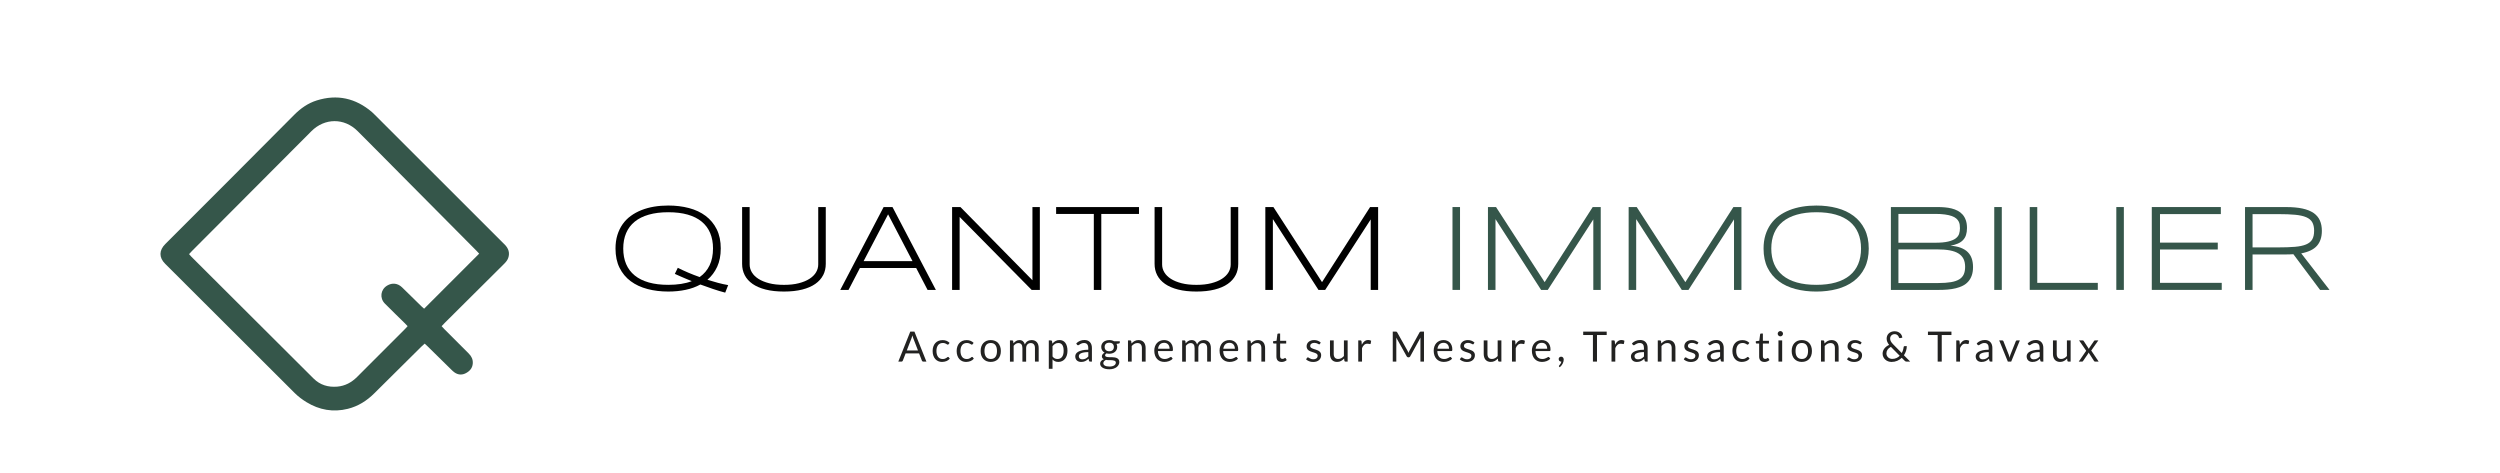 <?xml version="1.0" encoding="UTF-8"?>
<svg id="Calque_2" data-name="Calque 2" xmlns="http://www.w3.org/2000/svg" version="1.1" viewBox="0 0 1167.24 221">
  <defs>
    <style>
      .cls-1 {
        fill: #222221;
      }

      .cls-1, .cls-2, .cls-3 {
        stroke-width: 0px;
      }

      .cls-2 {
        fill: #000;
      }

      .cls-3 {
        fill: #35564a;
      }
    </style>
  </defs>
  <path class="cls-3" d="M235.53,114.08c-20.16-20.11-40.29-40.26-60.44-60.39-.48-.48-.96-.97-1.47-1.41-7.6-6.44-16.17-8.39-25.73-5.39-4.12,1.29-7.54,3.72-10.58,6.78-20.02,20.11-40.03,40.23-60.13,60.26-2.96,2.94-3.03,6.28-.08,9.22,20.19,20.08,40.29,40.26,60.48,60.35,1.65,1.64,3.57,3.08,5.56,4.29,5.97,3.64,12.41,4.79,19.26,3.09,4.85-1.21,8.89-3.78,12.41-7.29,7.29-7.27,14.61-14.51,21.93-21.75.47-.47.98-.89,1.54-1.4.52.48.95.86,1.36,1.26,3.69,3.63,7.37,7.26,11.07,10.88.48.47.98.95,1.53,1.33,1.7,1.18,3.53,1.26,5.33.29,1.79-.96,3.03-2.37,3.17-4.53.12-1.86-.61-3.34-1.9-4.62-3.78-3.76-7.54-7.53-11.31-11.31-.44-.44-.84-.9-1.34-1.44.54-.57.99-1.07,1.46-1.54,9.27-9.21,18.54-18.41,27.79-27.64.76-.75,1.5-1.67,1.84-2.66.86-2.45.12-4.53-1.73-6.38ZM198.02,144.13c-.19-.17-.63-.5-1.02-.89-3.1-3.03-6.18-6.09-9.3-9.1-2.02-1.94-4.58-2.21-6.91-.82-3.11,1.85-3.66,5.83-1.08,8.44,3.09,3.12,6.25,6.16,9.38,9.24.4.39.77.81,1.22,1.29-.44.49-.77.88-1.13,1.24-7.46,7.46-14.93,14.92-22.38,22.39-2.6,2.61-5.65,4.29-9.35,4.6-4.22.35-7.99-.75-11.04-3.78-17.88-17.8-35.74-35.63-53.61-53.44-1.15-1.14-2.3-2.28-3.44-3.43-.36-.36-.68-.75-1.09-1.22.5-.54.9-1.01,1.34-1.44,18.59-18.65,37.18-37.3,55.77-55.94,6.22-6.23,15.33-6.29,21.56-.08,6.7,6.67,13.34,13.41,20,20.12,11.85,11.94,23.71,23.87,35.56,35.81.47.47.91.98,1.22,1.31-8.59,8.59-17.07,17.07-25.7,25.7Z"/>
  <g>
    <path class="cls-2" d="M336.51,116.05c0,3.27-.55,6.1-1.66,8.5-1.11,2.4-2.63,4.43-4.56,6.08,1.69.53,3.35,1,4.97,1.44,1.62.43,3.2.78,4.72,1.04l-1.38,3.52c-1.82-.47-3.73-1.04-5.73-1.72-2-.68-3.96-1.37-5.87-2.08-2.05,1.13-4.34,1.96-6.88,2.49s-5.24.8-8.1.8c-3.47,0-6.71-.39-9.71-1.18-3-.79-5.61-2-7.83-3.65-2.22-1.64-3.95-3.73-5.21-6.25-1.26-2.52-1.89-5.52-1.89-9,0-2.31.29-4.41.87-6.29s1.4-3.58,2.45-5.07c1.05-1.49,2.32-2.78,3.82-3.87,1.49-1.09,3.15-1.99,4.98-2.72,1.83-.72,3.8-1.26,5.9-1.61,2.1-.35,4.31-.52,6.62-.52,3.45,0,6.67.39,9.66,1.18,2.98.79,5.58,2,7.77,3.65s3.92,3.73,5.18,6.25c1.26,2.53,1.89,5.52,1.89,9ZM332.91,116.05c0-2.74-.45-5.16-1.34-7.27-.89-2.1-2.21-3.87-3.96-5.31-1.75-1.44-3.92-2.52-6.53-3.27-2.6-.74-5.62-1.11-9.07-1.11s-6.47.38-9.09,1.13-4.82,1.84-6.58,3.28c-1.77,1.44-3.1,3.21-4,5.32-.9,2.11-1.35,4.52-1.35,7.22s.45,5.16,1.35,7.26,2.24,3.87,4,5.31c1.77,1.44,3.96,2.53,6.58,3.27,2.62.74,5.65,1.11,9.09,1.11,4.32,0,7.98-.57,10.97-1.72-1.14-.47-2.19-.91-3.15-1.31-.96-.4-1.79-.76-2.5-1.08-.82-.36-1.57-.69-2.25-1.01l1.38-2.84c1.52.77,3.14,1.52,4.85,2.25,1.72.73,3.5,1.43,5.36,2.08,2.05-1.45,3.6-3.28,4.65-5.5,1.05-2.22,1.58-4.83,1.58-7.81Z"/>
    <path class="cls-2" d="M384.31,128.48c-.82,1.59-2.04,2.95-3.66,4.08-1.62,1.14-3.66,2.01-6.1,2.63s-5.29.93-8.53.93-6.09-.31-8.53-.93-4.48-1.5-6.11-2.63c-1.63-1.14-2.86-2.5-3.67-4.08-.82-1.59-1.22-3.35-1.22-5.28v-26.53h3.52v26.81c0,1.29.34,2.52,1.03,3.67.68,1.15,1.7,2.16,3.05,3.03,1.35.86,3.02,1.55,5.01,2.06,1.99.51,4.3.76,6.93.76s4.91-.25,6.9-.76c1.99-.51,3.66-1.19,5.01-2.06,1.35-.86,2.37-1.87,3.06-3.03.68-1.15,1.03-2.38,1.03-3.67v-26.81h3.52v26.53c0,1.93-.41,3.69-1.22,5.28Z"/>
    <path class="cls-2" d="M433.08,135.36l-5.32-10.22h-26.27l-5.32,10.22h-3.86l20.25-38.69h4.14l20.25,38.69h-3.86ZM414.64,100.08l-11.43,21.85h22.84l-11.4-21.85Z"/>
    <path class="cls-2" d="M481.67,135.36l-33.62-34.07v34.07h-3.52v-38.69h3.89l33.62,34.18v-34.18h3.46v38.69h-3.83Z"/>
    <path class="cls-2" d="M514.19,99.89v35.48h-3.49v-35.48h-17.6v-3.21h38.69v3.21h-17.6Z"/>
    <path class="cls-2" d="M576.89,128.48c-.82,1.59-2.04,2.95-3.66,4.08-1.62,1.14-3.66,2.01-6.1,2.63s-5.29.93-8.53.93-6.09-.31-8.53-.93-4.48-1.5-6.11-2.63c-1.63-1.14-2.86-2.5-3.67-4.08-.82-1.59-1.22-3.35-1.22-5.28v-26.53h3.52v26.81c0,1.29.34,2.52,1.03,3.67.68,1.15,1.7,2.16,3.05,3.03,1.35.86,3.02,1.55,5.01,2.06,1.99.51,4.3.76,6.93.76s4.91-.25,6.9-.76c1.99-.51,3.66-1.19,5.01-2.06,1.35-.86,2.37-1.87,3.06-3.03.68-1.15,1.03-2.38,1.03-3.67v-26.81h3.52v26.53c0,1.93-.41,3.69-1.22,5.28Z"/>
    <path class="cls-2" d="M639.98,135.36v-32.92l-21.26,32.92h-3.13l-21.29-33.06v33.06h-3.52v-38.69h3.77l22.7,35.06,22.44-35.06h3.75v38.69h-3.46Z"/>
    <path class="cls-3" d="M678.16,135.36v-38.69h3.52v38.69h-3.52Z"/>
    <path class="cls-3" d="M743.91,135.36v-32.92l-21.26,32.92h-3.12l-21.29-33.06v33.06h-3.52v-38.69h3.77l22.7,35.06,22.44-35.06h3.75v38.69h-3.46Z"/>
    <path class="cls-3" d="M809.6,135.36v-32.92l-21.26,32.92h-3.12l-21.29-33.06v33.06h-3.52v-38.69h3.77l22.7,35.06,22.44-35.06h3.75v38.69h-3.46Z"/>
    <path class="cls-3" d="M872.51,116.05c0,3.47-.63,6.47-1.89,9-1.26,2.53-2.98,4.61-5.18,6.25-2.2,1.64-4.78,2.86-7.77,3.65-2.98.79-6.2,1.18-9.65,1.18s-6.71-.39-9.71-1.18c-3-.79-5.61-2-7.82-3.65-2.21-1.64-3.95-3.73-5.21-6.25-1.26-2.52-1.88-5.52-1.88-9,0-2.31.29-4.41.87-6.29s1.4-3.58,2.45-5.07,2.32-2.78,3.81-3.87c1.49-1.09,3.15-1.99,4.98-2.72,1.83-.72,3.79-1.26,5.9-1.61,2.1-.35,4.31-.52,6.61-.52,3.45,0,6.67.39,9.65,1.18,2.98.79,5.57,2,7.77,3.65s3.92,3.73,5.18,6.25c1.26,2.53,1.89,5.52,1.89,9ZM868.91,116.05c0-2.74-.45-5.16-1.34-7.27-.89-2.1-2.21-3.87-3.96-5.31-1.75-1.44-3.92-2.52-6.52-3.27-2.6-.74-5.62-1.11-9.06-1.11s-6.47.38-9.09,1.13-4.81,1.84-6.58,3.28c-1.77,1.44-3.1,3.21-4,5.32-.9,2.11-1.35,4.52-1.35,7.22s.45,5.16,1.35,7.26c.9,2.1,2.24,3.87,4,5.31,1.77,1.44,3.96,2.53,6.58,3.27,2.62.74,5.65,1.11,9.09,1.11s6.46-.37,9.06-1.11c2.6-.74,4.78-1.83,6.52-3.27,1.75-1.44,3.07-3.21,3.96-5.31.89-2.1,1.34-4.52,1.34-7.26Z"/>
    <path class="cls-3" d="M921.2,124.69c0,1.5-.2,2.81-.59,3.91-.39,1.11-.94,2.06-1.65,2.86-.7.8-1.55,1.45-2.53,1.94-.99.5-2.07.89-3.25,1.18s-2.45.49-3.8.61-2.75.17-4.2.17h-22.33v-38.69h21.82c1.11,0,2.21.05,3.32.14,1.11.09,2.17.27,3.2.52,1.02.25,1.97.61,2.84,1.06.87.45,1.63,1.04,2.28,1.77.65.73,1.16,1.61,1.52,2.65.37,1.03.55,2.25.55,3.66,0,1.26-.16,2.35-.46,3.27s-.78,1.71-1.41,2.37-1.43,1.2-2.41,1.62c-.98.42-2.12.76-3.44,1,1.88.13,3.48.45,4.82.96,1.33.51,2.42,1.18,3.27,2.03s1.46,1.85,1.86,3.03c.39,1.17.59,2.49.59,3.96ZM915.09,106.56c0-.54-.04-1.08-.11-1.63-.08-.54-.24-1.06-.51-1.56-.26-.5-.64-.96-1.14-1.39-.5-.43-1.18-.8-2.04-1.11s-1.93-.55-3.2-.73c-1.27-.18-2.79-.27-4.58-.27h-17.15v13.46h17.15c2.53,0,4.56-.18,6.08-.55,1.52-.36,2.69-.85,3.51-1.47s1.35-1.34,1.61-2.16c.25-.82.38-1.69.38-2.61ZM917.51,124.62c0-1.46-.25-2.71-.76-3.74-.51-1.03-1.29-1.87-2.34-2.53-1.05-.66-2.4-1.14-4.05-1.45-1.65-.31-3.61-.46-5.88-.46h-18.11v15.71h18.58c2.35,0,4.32-.14,5.93-.41,1.61-.27,2.9-.71,3.89-1.32.99-.61,1.69-1.39,2.11-2.35.42-.96.63-2.11.63-3.46Z"/>
    <path class="cls-3" d="M931.11,135.36v-38.69h3.52v38.69h-3.52Z"/>
    <path class="cls-3" d="M947.67,135.36v-38.69h3.52v35.39h28.27v3.29h-31.79Z"/>
    <path class="cls-3" d="M988.1,135.36v-38.69h3.52v38.69h-3.52Z"/>
    <path class="cls-3" d="M1004.66,135.36v-38.69h32.24v3.29h-28.41v13.32h26.98v3.21h-26.98v15.57h28.83v3.29h-32.66Z"/>
    <path class="cls-3" d="M1051.71,118.81v16.56h-3.52v-38.69h19.26c2.95,0,5.47.23,7.58.69s3.82,1.15,5.17,2.08c1.34.93,2.32,2.09,2.94,3.48.62,1.39.93,3.01.93,4.87,0,2.89-.76,5.21-2.28,6.94s-3.97,2.92-7.35,3.56l13.21,17.06h-4.42l-12.47-16.67c-.53.04-1.06.07-1.6.08-.54.02-1.11.03-1.69.03h-15.74ZM1080.46,107.8c0-1.65-.29-2.99-.87-4.01-.58-1.02-1.53-1.82-2.85-2.38-1.32-.56-3.04-.94-5.17-1.14-2.13-.2-4.75-.3-7.85-.3h-12.01v15.54h11.89c3.1,0,5.72-.09,7.86-.27,2.14-.18,3.88-.54,5.21-1.1,1.33-.55,2.3-1.33,2.89-2.34.59-1,.89-2.34.89-4.01Z"/>
  </g>
  <g>
    <path class="cls-1" d="M432.55,168.83h-1.47c-.17,0-.31-.04-.41-.13-.1-.08-.18-.19-.24-.32l-1.31-3.38h-6.29l-1.31,3.38c-.05.12-.12.22-.23.31s-.25.14-.41.14h-1.47l5.6-14.01h1.93l5.6,14.01ZM423.37,163.63h5.23l-2.2-5.7c-.14-.35-.28-.79-.42-1.32-.07.27-.14.51-.21.74-.07.22-.13.42-.2.59l-2.2,5.69Z"/>
    <path class="cls-1" d="M442.89,160.69c-.05.07-.1.13-.16.17-.05.04-.13.06-.23.06s-.2-.04-.32-.12c-.11-.08-.26-.17-.43-.27-.18-.1-.39-.19-.64-.27-.25-.08-.56-.12-.92-.12-.48,0-.91.09-1.28.26-.37.17-.68.42-.93.75s-.44.72-.57,1.18-.19.98-.19,1.55.07,1.13.21,1.6.33.86.58,1.17c.25.32.55.56.9.72s.75.25,1.2.25.77-.05,1.05-.15c.27-.1.5-.21.68-.34.18-.12.33-.24.45-.34.12-.1.23-.15.35-.15.15,0,.26.06.33.17l.49.64c-.43.53-.97.91-1.61,1.16-.65.24-1.33.37-2.04.37-.62,0-1.19-.11-1.73-.34-.53-.23-.99-.56-1.38-.99s-.7-.97-.92-1.6c-.22-.63-.34-1.35-.34-2.16,0-.74.1-1.42.31-2.04.21-.63.5-1.17.9-1.62s.88-.81,1.46-1.06,1.25-.38,1.99-.38c.69,0,1.3.11,1.84.34s1.01.54,1.42.95l-.46.63Z"/>
    <path class="cls-1" d="M454.11,160.69c-.05.07-.1.13-.16.17-.05.04-.13.06-.23.06s-.2-.04-.32-.12c-.11-.08-.26-.17-.43-.27-.18-.1-.39-.19-.64-.27-.25-.08-.56-.12-.92-.12-.48,0-.91.09-1.28.26-.37.17-.68.42-.93.75s-.44.72-.57,1.18-.19.98-.19,1.55.07,1.13.21,1.6.33.86.58,1.17c.25.32.55.56.9.72s.75.25,1.2.25.77-.05,1.05-.15c.27-.1.5-.21.68-.34.18-.12.33-.24.45-.34.12-.1.23-.15.35-.15.15,0,.26.06.33.17l.49.64c-.43.53-.97.91-1.61,1.16-.65.24-1.33.37-2.04.37-.62,0-1.19-.11-1.73-.34-.53-.23-.99-.56-1.38-.99s-.7-.97-.92-1.6c-.22-.63-.34-1.35-.34-2.16,0-.74.1-1.42.31-2.04.21-.63.5-1.17.9-1.62s.88-.81,1.46-1.06,1.25-.38,1.99-.38c.69,0,1.3.11,1.84.34s1.01.54,1.42.95l-.46.63Z"/>
    <path class="cls-1" d="M462.58,158.78c.72,0,1.38.12,1.96.36s1.08.58,1.49,1.03.72.98.94,1.61c.22.63.33,1.33.33,2.11s-.11,1.49-.33,2.11c-.22.63-.53,1.16-.94,1.6s-.9.78-1.49,1.02c-.58.24-1.24.36-1.96.36s-1.38-.12-1.96-.36c-.58-.24-1.08-.58-1.49-1.02s-.73-.98-.95-1.6c-.22-.62-.33-1.33-.33-2.11s.11-1.48.33-2.11.54-1.17.95-1.61.91-.79,1.49-1.03c.58-.24,1.24-.36,1.96-.36ZM462.58,167.61c.98,0,1.71-.33,2.19-.98s.72-1.57.72-2.74-.24-2.1-.72-2.76-1.21-.99-2.19-.99c-.5,0-.92.08-1.29.25-.37.17-.67.41-.91.73s-.43.71-.55,1.18c-.12.47-.18.99-.18,1.58s.06,1.11.18,1.57c.12.46.3.85.55,1.17s.55.56.91.73c.37.17.79.25,1.29.25Z"/>
    <path class="cls-1" d="M471.54,168.83v-9.9h1.04c.25,0,.4.12.47.36l.13,1.02c.37-.45.77-.82,1.23-1.1.45-.29.98-.43,1.58-.43.67,0,1.21.19,1.63.56.41.37.71.87.89,1.51.14-.36.32-.67.54-.93.23-.26.48-.48.76-.65.28-.17.58-.29.89-.37.32-.08.64-.12.96-.12.52,0,.99.08,1.39.25s.75.41,1.04.73.5.71.65,1.18c.15.47.22,1,.22,1.6v6.3h-1.74v-6.3c0-.78-.17-1.36-.51-1.76-.34-.4-.83-.6-1.48-.6-.29,0-.56.05-.82.15-.26.1-.48.25-.68.45-.2.2-.35.44-.46.74-.11.3-.17.64-.17,1.03v6.3h-1.74v-6.3c0-.79-.16-1.39-.48-1.78-.32-.39-.79-.59-1.4-.59-.43,0-.83.12-1.2.35-.37.23-.71.55-1.01.94v7.38h-1.74Z"/>
    <path class="cls-1" d="M489.68,172.19v-13.25h1.04c.25,0,.4.12.47.36l.15,1.17c.42-.51.91-.93,1.45-1.24.54-.31,1.17-.47,1.88-.47.57,0,1.08.11,1.54.33.46.22.86.54,1.18.97s.58.96.75,1.59c.18.63.26,1.36.26,2.18,0,.73-.1,1.41-.29,2.04s-.48,1.17-.84,1.63c-.37.46-.81.82-1.34,1.08s-1.13.4-1.79.4c-.61,0-1.14-.1-1.57-.3-.43-.2-.82-.49-1.15-.86v4.38h-1.74ZM494.09,160.16c-.57,0-1.06.13-1.49.39-.43.26-.82.63-1.18,1.1v4.79c.32.43.67.73,1.05.91.38.18.81.26,1.28.26.92,0,1.63-.33,2.12-.99s.74-1.6.74-2.82c0-.64-.06-1.2-.17-1.66s-.28-.84-.49-1.14-.48-.51-.79-.65-.67-.21-1.07-.21Z"/>
    <path class="cls-1" d="M509.83,168.83h-.77c-.17,0-.31-.03-.41-.08s-.17-.16-.21-.33l-.2-.92c-.26.23-.51.44-.76.63-.25.19-.51.34-.78.47-.27.13-.57.22-.87.29-.31.07-.65.1-1.03.1s-.75-.05-1.08-.16c-.34-.11-.63-.27-.88-.49-.25-.22-.45-.49-.59-.82s-.22-.72-.22-1.17c0-.39.11-.77.32-1.13.22-.36.56-.69,1.04-.97.48-.28,1.11-.51,1.88-.69s1.72-.27,2.84-.27v-.78c0-.77-.17-1.36-.49-1.75-.33-.4-.82-.6-1.46-.6-.42,0-.78.05-1.07.16s-.54.23-.75.36c-.21.13-.39.25-.55.36-.15.11-.3.16-.46.16-.12,0-.22-.03-.31-.09s-.16-.14-.21-.23l-.31-.56c.55-.53,1.14-.92,1.77-1.18s1.33-.39,2.1-.39c.55,0,1.05.09,1.48.27.43.18.79.44,1.08.76.29.33.51.72.67,1.18.15.46.22.97.22,1.52v6.33ZM505.32,167.77c.31,0,.59-.03.84-.09s.49-.15.72-.26c.23-.11.44-.25.65-.42.21-.16.41-.35.6-.56v-2.04c-.8,0-1.48.05-2.04.15s-1.02.23-1.37.4c-.35.16-.61.36-.77.58-.16.22-.24.47-.24.75s.04.49.13.68c.08.19.2.35.34.47s.31.21.51.26c.2.06.41.08.64.08Z"/>
    <path class="cls-1" d="M517.9,158.77c.43,0,.83.05,1.21.14s.71.23,1.02.42h2.69v.65c0,.21-.14.35-.41.41l-1.12.16c.22.42.33.9.33,1.42,0,.48-.09.92-.28,1.31s-.44.73-.77,1.01c-.33.28-.72.5-1.17.64-.45.15-.95.23-1.49.23-.46,0-.9-.06-1.31-.17-.21.13-.37.28-.47.43-.11.16-.16.31-.16.46,0,.24.09.43.28.55.19.12.44.21.75.27.31.05.67.08,1.07.08h1.22c.41,0,.82.04,1.22.11.4.07.75.19,1.07.36.31.17.56.39.75.68.19.29.28.67.28,1.13,0,.43-.11.84-.32,1.25s-.52.76-.91,1.07-.88.56-1.46.75c-.57.19-1.22.28-1.95.28s-1.36-.07-1.9-.21-1-.34-1.35-.58c-.36-.24-.63-.52-.81-.84-.18-.32-.27-.65-.27-.99,0-.49.16-.91.46-1.25.31-.34.73-.62,1.28-.82-.28-.13-.5-.3-.67-.52-.17-.22-.25-.51-.25-.87,0-.14.03-.29.08-.44.05-.15.13-.3.24-.45.11-.15.24-.29.4-.43.16-.14.34-.26.55-.36-.49-.27-.87-.64-1.15-1.09s-.42-.98-.42-1.59c0-.48.09-.92.28-1.31.19-.39.44-.73.78-1.01.33-.28.73-.49,1.19-.64.46-.15.96-.22,1.51-.22ZM520.99,169.34c0-.25-.07-.46-.21-.61-.14-.15-.32-.27-.56-.35-.23-.08-.5-.14-.81-.18-.31-.04-.63-.06-.97-.06h-1.04c-.35,0-.69-.04-1.01-.13-.37.18-.67.39-.9.65-.23.25-.35.56-.35.91,0,.22.06.43.17.62.11.19.29.36.52.5.23.14.53.25.88.33.36.08.77.12,1.26.12s.89-.04,1.26-.13c.37-.09.69-.21.94-.37.26-.16.46-.35.59-.57.14-.22.21-.46.21-.73ZM517.9,164c.35,0,.66-.05.93-.15.27-.1.5-.23.68-.41.18-.18.32-.39.41-.63.09-.25.14-.51.14-.81,0-.61-.18-1.09-.55-1.45-.37-.36-.9-.54-1.61-.54s-1.23.18-1.6.54c-.37.36-.55.84-.55,1.45,0,.29.05.56.14.81.09.24.23.45.42.63.18.18.41.31.67.41.27.1.57.15.92.15Z"/>
    <path class="cls-1" d="M526.65,168.83v-9.9h1.04c.25,0,.4.12.47.36l.14,1.08c.43-.48.91-.86,1.44-1.15.53-.29,1.15-.44,1.84-.44.54,0,1.02.09,1.43.27.41.18.76.43,1.04.76.28.33.49.72.63,1.19s.21.97.21,1.53v6.3h-1.74v-6.3c0-.75-.17-1.33-.51-1.74-.34-.41-.87-.62-1.57-.62-.52,0-1,.12-1.44.37-.45.25-.86.58-1.24,1.01v7.29h-1.74Z"/>
    <path class="cls-1" d="M543.53,158.78c.59,0,1.14.1,1.64.3.5.2.93.49,1.3.86.36.38.65.84.86,1.39.21.55.31,1.18.31,1.88,0,.27-.03.46-.09.55-.06.09-.17.14-.33.14h-6.59c.01.63.1,1.17.25,1.63s.37.85.64,1.16c.27.31.6.54.98.69s.8.23,1.27.23c.44,0,.81-.05,1.13-.15.32-.1.59-.21.82-.33.23-.12.42-.23.57-.33.15-.1.28-.15.4-.15.14,0,.25.06.33.17l.49.64c-.21.26-.47.49-.77.68-.3.19-.62.35-.96.47s-.7.22-1.06.28-.73.09-1.08.09c-.68,0-1.31-.12-1.89-.35-.58-.23-1.07-.57-1.5-1.02-.42-.45-.75-1-.98-1.66s-.35-1.41-.35-2.27c0-.69.11-1.33.32-1.93s.52-1.12.91-1.56c.4-.44.88-.79,1.46-1.04s1.22-.38,1.94-.38ZM543.56,160.06c-.84,0-1.5.24-1.98.73s-.78,1.16-.9,2.02h5.38c0-.4-.05-.77-.17-1.11-.11-.34-.27-.63-.49-.87-.21-.25-.48-.43-.79-.57-.31-.13-.66-.2-1.06-.2Z"/>
    <path class="cls-1" d="M551.94,168.83v-9.9h1.04c.25,0,.4.12.47.36l.13,1.02c.37-.45.77-.82,1.23-1.1.45-.29.98-.43,1.58-.43.67,0,1.21.19,1.63.56.41.37.71.87.89,1.51.14-.36.32-.67.54-.93.23-.26.48-.48.76-.65.28-.17.58-.29.89-.37.32-.08.64-.12.96-.12.52,0,.99.08,1.39.25s.75.41,1.04.73.5.71.65,1.18c.15.47.22,1,.22,1.6v6.3h-1.74v-6.3c0-.78-.17-1.36-.51-1.76-.34-.4-.83-.6-1.48-.6-.29,0-.56.05-.82.15-.26.1-.48.25-.68.45-.2.2-.35.44-.46.74-.11.3-.17.64-.17,1.03v6.3h-1.74v-6.3c0-.79-.16-1.39-.48-1.78-.32-.39-.79-.59-1.4-.59-.43,0-.83.12-1.2.35-.37.23-.71.55-1.01.94v7.38h-1.74Z"/>
    <path class="cls-1" d="M574,158.78c.59,0,1.14.1,1.64.3.5.2.94.49,1.3.86.37.38.65.84.86,1.39s.31,1.18.31,1.88c0,.27-.03.46-.09.55-.06.09-.17.14-.33.14h-6.59c.01.63.1,1.17.25,1.63s.37.85.65,1.16.6.54.98.69.8.23,1.27.23c.44,0,.81-.05,1.13-.15.32-.1.59-.21.82-.33.23-.12.42-.23.57-.33.15-.1.29-.15.4-.15.14,0,.25.06.33.17l.49.64c-.21.26-.47.49-.77.68-.3.19-.62.35-.96.47-.34.12-.7.22-1.06.28-.37.06-.73.09-1.08.09-.68,0-1.31-.12-1.89-.35s-1.08-.57-1.5-1.02c-.42-.45-.75-1-.98-1.66s-.35-1.41-.35-2.27c0-.69.11-1.33.32-1.93.21-.6.52-1.12.91-1.56.4-.44.88-.79,1.46-1.04s1.22-.38,1.94-.38ZM574.04,160.06c-.84,0-1.5.24-1.98.73s-.78,1.16-.9,2.02h5.39c0-.4-.06-.77-.17-1.11-.11-.34-.27-.63-.49-.87-.21-.25-.48-.43-.79-.57-.31-.13-.66-.2-1.06-.2Z"/>
    <path class="cls-1" d="M582.42,168.83v-9.9h1.04c.25,0,.4.12.47.36l.14,1.08c.43-.48.91-.86,1.44-1.15.53-.29,1.14-.44,1.84-.44.54,0,1.02.09,1.43.27.41.18.76.43,1.04.76.28.33.49.72.63,1.19.14.46.22.97.22,1.53v6.3h-1.74v-6.3c0-.75-.17-1.33-.51-1.74-.34-.41-.86-.62-1.57-.62-.51,0-1,.12-1.44.37-.45.25-.86.58-1.24,1.01v7.29h-1.74Z"/>
    <path class="cls-1" d="M598.38,168.99c-.78,0-1.38-.22-1.8-.65-.42-.44-.63-1.07-.63-1.89v-6.06h-1.19c-.1,0-.19-.03-.26-.09-.07-.06-.11-.16-.11-.29v-.69l1.62-.21.4-3.06c.01-.1.06-.18.13-.24.07-.06.16-.09.27-.09h.88v3.41h2.83v1.26h-2.83v5.94c0,.42.1.73.3.93.2.2.46.3.78.3.18,0,.34-.02.47-.07.13-.05.25-.1.35-.16s.18-.11.25-.16c.07-.05.13-.07.18-.07.09,0,.17.06.24.17l.51.83c-.3.28-.66.5-1.08.66-.42.16-.86.24-1.31.24Z"/>
    <path class="cls-1" d="M616.29,160.56c-.08.14-.2.22-.36.22-.1,0-.21-.04-.33-.11-.12-.07-.28-.15-.46-.24-.18-.09-.39-.17-.64-.24-.25-.07-.54-.11-.88-.11-.29,0-.56.04-.79.11-.23.08-.43.18-.6.31-.17.13-.29.28-.38.46s-.13.36-.13.56c0,.25.07.47.22.64.15.17.34.32.58.44.24.12.51.23.82.33.31.09.62.2.94.3.32.11.64.23.94.36.31.13.58.29.82.49.24.2.44.43.58.72.15.28.22.62.22,1.02,0,.46-.08.88-.24,1.27-.16.39-.4.72-.72,1.01-.32.28-.71.51-1.17.67s-1,.24-1.6.24c-.69,0-1.32-.11-1.88-.34s-1.04-.51-1.43-.87l.41-.67c.05-.08.11-.15.19-.2.07-.04.17-.07.28-.07s.24.05.37.14c.13.09.29.19.47.3.19.11.41.21.67.3.26.09.59.14.99.14.34,0,.63-.04.89-.13.25-.09.47-.21.64-.36.17-.15.29-.32.38-.52.08-.2.12-.4.12-.62,0-.27-.07-.5-.22-.68s-.34-.33-.58-.46c-.24-.13-.52-.24-.83-.33-.31-.09-.63-.19-.95-.3s-.64-.22-.95-.36c-.31-.13-.58-.3-.83-.5-.24-.2-.44-.45-.58-.75-.15-.3-.22-.66-.22-1.08,0-.38.08-.74.23-1.09.16-.35.38-.65.68-.92.3-.26.67-.47,1.1-.63s.93-.23,1.5-.23c.65,0,1.24.1,1.75.31.52.21.97.49,1.34.85l-.39.63Z"/>
    <path class="cls-1" d="M622.71,158.93v6.31c0,.75.17,1.33.52,1.74.35.41.87.62,1.56.62.51,0,.99-.12,1.44-.36.45-.24.86-.58,1.24-1.01v-7.3h1.74v9.9h-1.04c-.25,0-.4-.12-.47-.36l-.14-1.07c-.43.48-.91.86-1.45,1.15s-1.15.43-1.84.43c-.54,0-1.02-.09-1.43-.27-.41-.18-.76-.43-1.04-.76-.28-.33-.49-.72-.63-1.18-.14-.46-.21-.97-.21-1.53v-6.31h1.74Z"/>
    <path class="cls-1" d="M634.16,168.83v-9.9h1c.19,0,.32.04.39.11.07.07.12.2.15.37l.12,1.54c.34-.69.76-1.23,1.26-1.62.5-.39,1.08-.58,1.75-.58.27,0,.52.03.74.09s.43.15.62.26l-.22,1.3c-.05.16-.15.25-.3.25-.09,0-.23-.03-.42-.09-.19-.06-.45-.09-.79-.09-.61,0-1.11.18-1.52.53s-.75.86-1.02,1.53v6.3h-1.74Z"/>
    <path class="cls-1" d="M657.4,164.26c.07.17.13.35.2.52.07-.18.13-.36.21-.52.07-.17.15-.33.25-.5l4.74-8.61c.08-.15.17-.24.26-.27.09-.03.22-.05.39-.05h1.4v14.01h-1.66v-10.29c0-.14,0-.28,0-.44,0-.16.02-.32.03-.48l-4.8,8.76c-.16.29-.39.44-.68.44h-.27c-.29,0-.52-.15-.68-.44l-4.91-8.79c.02.17.03.34.04.5,0,.16.01.31.01.45v10.29h-1.66v-14.01h1.4c.17,0,.3.02.39.05.09.03.18.12.26.27l4.84,8.62c.09.16.17.32.24.49Z"/>
    <path class="cls-1" d="M673.99,158.78c.59,0,1.14.1,1.64.3.5.2.94.49,1.3.86.36.38.65.84.85,1.39.21.55.31,1.18.31,1.88,0,.27-.03.46-.09.55-.06.09-.17.14-.33.14h-6.59c.01.63.1,1.17.25,1.63.16.46.37.85.65,1.16s.6.54.98.69.8.23,1.27.23c.44,0,.81-.05,1.13-.15.32-.1.59-.21.82-.33.23-.12.42-.23.57-.33.15-.1.29-.15.4-.15.14,0,.25.06.33.17l.49.64c-.21.26-.47.49-.77.68-.3.19-.62.35-.96.47s-.7.22-1.06.28-.73.09-1.08.09c-.68,0-1.31-.12-1.89-.35-.58-.23-1.08-.57-1.5-1.02-.42-.45-.75-1-.98-1.66s-.35-1.41-.35-2.27c0-.69.11-1.33.32-1.93s.52-1.12.91-1.56c.4-.44.88-.79,1.46-1.04s1.22-.38,1.94-.38ZM674.03,160.06c-.84,0-1.5.24-1.98.73s-.78,1.16-.9,2.02h5.39c0-.4-.06-.77-.17-1.11-.11-.34-.27-.63-.49-.87-.22-.25-.48-.43-.79-.57-.31-.13-.66-.2-1.06-.2Z"/>
    <path class="cls-1" d="M688.07,160.56c-.08.14-.2.22-.36.22-.1,0-.21-.04-.33-.11-.12-.07-.28-.15-.46-.24-.18-.09-.39-.17-.64-.24-.25-.07-.54-.11-.88-.11-.29,0-.56.04-.79.11-.23.08-.43.18-.6.31-.17.13-.29.28-.38.46s-.13.36-.13.56c0,.25.07.47.22.64.15.17.34.32.58.44.24.12.51.23.82.33.31.09.62.2.94.3.32.11.64.23.94.36.31.13.58.29.82.49.24.2.44.43.58.72.15.28.22.62.22,1.02,0,.46-.08.88-.24,1.27-.16.39-.4.72-.72,1.01-.32.28-.71.51-1.17.67s-1,.24-1.6.24c-.69,0-1.32-.11-1.88-.34s-1.04-.51-1.43-.87l.41-.67c.05-.08.11-.15.19-.2.07-.04.17-.07.28-.07s.24.05.37.14c.13.09.29.19.47.3.19.11.41.21.67.3.26.09.59.14.99.14.34,0,.63-.04.89-.13.25-.09.47-.21.64-.36.17-.15.29-.32.38-.52.08-.2.12-.4.12-.62,0-.27-.07-.5-.22-.68s-.34-.33-.58-.46c-.24-.13-.52-.24-.83-.33-.31-.09-.63-.19-.95-.3s-.64-.22-.95-.36c-.31-.13-.58-.3-.83-.5-.24-.2-.44-.45-.58-.75-.15-.3-.22-.66-.22-1.08,0-.38.08-.74.23-1.09.16-.35.38-.65.68-.92.3-.26.67-.47,1.1-.63s.93-.23,1.5-.23c.65,0,1.24.1,1.75.31.52.21.97.49,1.34.85l-.39.63Z"/>
    <path class="cls-1" d="M694.49,158.93v6.31c0,.75.17,1.33.52,1.74.35.41.87.62,1.56.62.51,0,.99-.12,1.44-.36.45-.24.86-.58,1.24-1.01v-7.3h1.74v9.9h-1.04c-.25,0-.4-.12-.47-.36l-.14-1.07c-.43.48-.91.86-1.45,1.15s-1.15.43-1.84.43c-.54,0-1.02-.09-1.43-.27-.41-.18-.76-.43-1.04-.76-.28-.33-.49-.72-.63-1.18-.14-.46-.21-.97-.21-1.53v-6.31h1.74Z"/>
    <path class="cls-1" d="M705.94,168.83v-9.9h1c.19,0,.32.04.39.11.07.07.12.2.15.37l.12,1.54c.34-.69.76-1.23,1.26-1.62.5-.39,1.08-.58,1.75-.58.27,0,.52.03.74.09s.43.15.62.26l-.22,1.3c-.05.16-.15.25-.3.25-.09,0-.23-.03-.42-.09-.19-.06-.45-.09-.79-.09-.61,0-1.11.18-1.52.53s-.75.86-1.02,1.53v6.3h-1.74Z"/>
    <path class="cls-1" d="M719.83,158.78c.59,0,1.14.1,1.64.3.5.2.94.49,1.3.86.36.38.65.84.85,1.39.21.55.31,1.18.31,1.88,0,.27-.03.46-.09.55-.06.09-.17.14-.33.14h-6.59c.01.63.1,1.17.25,1.63.16.46.37.85.65,1.16s.6.54.98.69.8.23,1.27.23c.44,0,.81-.05,1.13-.15.32-.1.59-.21.82-.33.23-.12.42-.23.57-.33.15-.1.29-.15.4-.15.14,0,.25.06.33.17l.49.64c-.21.26-.47.49-.77.68-.3.19-.62.35-.96.47s-.7.22-1.06.28-.73.09-1.08.09c-.68,0-1.31-.12-1.89-.35-.58-.23-1.08-.57-1.5-1.02-.42-.45-.75-1-.98-1.66s-.35-1.41-.35-2.27c0-.69.11-1.33.32-1.93s.52-1.12.91-1.56c.4-.44.88-.79,1.46-1.04s1.22-.38,1.94-.38ZM719.87,160.06c-.84,0-1.5.24-1.98.73s-.78,1.16-.9,2.02h5.39c0-.4-.06-.77-.17-1.11-.11-.34-.27-.63-.49-.87-.22-.25-.48-.43-.79-.57-.31-.13-.66-.2-1.06-.2Z"/>
    <path class="cls-1" d="M727.74,167.63c0-.15.03-.29.08-.42.06-.13.13-.25.23-.35.1-.1.22-.18.37-.24.14-.06.3-.09.47-.09.2,0,.37.04.52.11.15.07.28.17.38.3.1.13.18.27.23.44.05.17.08.35.08.54,0,.29-.04.6-.13.91s-.21.63-.36.94c-.16.31-.35.61-.58.9-.23.29-.49.56-.79.81l-.29-.28c-.08-.08-.13-.17-.13-.27,0-.08.05-.17.14-.26.07-.07.15-.17.25-.29.1-.12.2-.26.31-.42.1-.16.2-.33.29-.52.09-.19.15-.39.19-.61h-.13c-.17,0-.32-.03-.46-.09-.14-.06-.26-.14-.36-.25s-.18-.24-.23-.38-.08-.31-.08-.48Z"/>
    <path class="cls-1" d="M750.16,154.83v1.59h-4.53v12.41h-1.9v-12.41h-4.54v-1.59h10.97Z"/>
    <path class="cls-1" d="M752.41,168.83v-9.9h1c.19,0,.32.04.39.11.07.07.12.2.15.37l.12,1.54c.34-.69.76-1.23,1.26-1.62.5-.39,1.08-.58,1.75-.58.27,0,.52.03.74.09s.43.15.62.26l-.22,1.3c-.05.16-.15.25-.3.25-.09,0-.23-.03-.42-.09-.19-.06-.45-.09-.79-.09-.61,0-1.11.18-1.52.53s-.75.86-1.02,1.53v6.3h-1.74Z"/>
    <path class="cls-1" d="M769.28,168.83h-.77c-.17,0-.31-.03-.41-.08-.1-.05-.17-.16-.21-.33l-.2-.92c-.26.23-.51.44-.76.63-.25.19-.51.34-.78.47s-.57.22-.88.29-.65.1-1.03.1-.74-.05-1.08-.16c-.33-.11-.63-.27-.87-.49-.25-.22-.45-.49-.59-.82s-.22-.72-.22-1.17c0-.39.11-.77.32-1.13.21-.36.56-.69,1.04-.97s1.11-.51,1.88-.69,1.72-.27,2.84-.27v-.78c0-.77-.16-1.36-.49-1.75-.33-.4-.82-.6-1.46-.6-.42,0-.78.05-1.07.16-.29.11-.54.23-.75.36-.21.13-.39.25-.55.36-.15.11-.3.16-.45.16-.12,0-.22-.03-.31-.09s-.16-.14-.21-.23l-.31-.56c.55-.53,1.14-.92,1.77-1.18s1.33-.39,2.1-.39c.55,0,1.05.09,1.48.27.43.18.79.44,1.08.76s.51.72.67,1.18c.15.46.22.97.22,1.52v6.33ZM764.76,167.77c.31,0,.59-.03.84-.09.25-.06.49-.15.72-.26s.44-.25.65-.42c.21-.16.41-.35.6-.56v-2.04c-.8,0-1.48.05-2.04.15-.56.1-1.02.23-1.37.4-.35.16-.61.36-.77.58-.16.22-.24.47-.24.75s.04.49.13.68c.08.19.2.35.34.47.14.12.31.21.51.26.2.06.41.08.64.08Z"/>
    <path class="cls-1" d="M774.01,168.83v-9.9h1.04c.25,0,.4.12.47.36l.14,1.08c.43-.48.91-.86,1.44-1.15.53-.29,1.15-.44,1.84-.44.54,0,1.02.09,1.43.27.41.18.76.43,1.04.76s.49.72.63,1.19c.14.46.21.97.21,1.53v6.3h-1.74v-6.3c0-.75-.17-1.33-.51-1.74-.34-.41-.87-.62-1.57-.62-.51,0-1,.12-1.44.37-.45.25-.86.58-1.24,1.01v7.29h-1.74Z"/>
    <path class="cls-1" d="M792.64,160.56c-.08.14-.2.22-.36.22-.1,0-.21-.04-.33-.11-.12-.07-.28-.15-.46-.24-.18-.09-.39-.17-.64-.24-.25-.07-.54-.11-.88-.11-.29,0-.56.04-.79.11-.23.08-.43.18-.6.31-.17.13-.29.28-.38.46s-.13.36-.13.56c0,.25.07.47.22.64.15.17.34.32.58.44.24.12.51.23.82.33.31.09.62.2.94.3.32.11.64.23.94.36.31.13.58.29.82.49.24.2.44.43.58.72.15.28.22.62.22,1.02,0,.46-.08.88-.24,1.27-.16.39-.4.72-.72,1.01-.32.28-.71.51-1.17.67s-1,.24-1.6.24c-.69,0-1.32-.11-1.88-.34s-1.04-.51-1.43-.87l.41-.67c.05-.08.11-.15.19-.2.07-.04.17-.07.28-.07s.24.05.37.14c.13.09.29.19.47.3.19.11.41.21.67.3.26.09.59.14.99.14.34,0,.63-.04.89-.13.25-.09.47-.21.64-.36.17-.15.29-.32.38-.52.08-.2.12-.4.12-.62,0-.27-.07-.5-.22-.68s-.34-.33-.58-.46c-.24-.13-.52-.24-.83-.33-.31-.09-.63-.19-.95-.3s-.64-.22-.95-.36c-.31-.13-.58-.3-.83-.5-.24-.2-.44-.45-.58-.75-.15-.3-.22-.66-.22-1.08,0-.38.08-.74.23-1.09.16-.35.38-.65.68-.92.3-.26.67-.47,1.1-.63s.93-.23,1.5-.23c.65,0,1.24.1,1.75.31.52.21.97.49,1.34.85l-.39.63Z"/>
    <path class="cls-1" d="M804.82,168.83h-.77c-.17,0-.31-.03-.41-.08-.1-.05-.17-.16-.21-.33l-.2-.92c-.26.23-.51.44-.76.63-.25.19-.51.34-.78.47s-.57.22-.88.29-.65.1-1.03.1-.74-.05-1.08-.16c-.33-.11-.63-.27-.87-.49-.25-.22-.45-.49-.59-.82s-.22-.72-.22-1.17c0-.39.11-.77.32-1.13.21-.36.56-.69,1.04-.97s1.11-.51,1.88-.69,1.72-.27,2.84-.27v-.78c0-.77-.16-1.36-.49-1.75-.33-.4-.82-.6-1.46-.6-.42,0-.78.05-1.07.16-.29.11-.54.23-.75.36-.21.13-.39.25-.55.36-.15.11-.3.16-.45.16-.12,0-.22-.03-.31-.09s-.16-.14-.21-.23l-.31-.56c.55-.53,1.14-.92,1.77-1.18s1.33-.39,2.1-.39c.55,0,1.05.09,1.48.27.43.18.79.44,1.08.76s.51.72.67,1.18c.15.46.22.97.22,1.52v6.33ZM800.3,167.77c.31,0,.59-.03.84-.09.25-.06.49-.15.72-.26s.44-.25.65-.42c.21-.16.41-.35.6-.56v-2.04c-.8,0-1.48.05-2.04.15-.56.1-1.02.23-1.37.4-.35.16-.61.36-.77.58-.16.22-.24.47-.24.75s.04.49.13.68c.08.19.2.35.34.47.14.12.31.21.51.26.2.06.41.08.64.08Z"/>
    <path class="cls-1" d="M816.3,160.69c-.05.07-.1.13-.16.17-.05.04-.13.06-.22.06s-.2-.04-.32-.12c-.11-.08-.26-.17-.44-.27-.18-.1-.39-.19-.64-.27-.25-.08-.56-.12-.92-.12-.48,0-.91.09-1.28.26-.37.17-.68.42-.93.75s-.44.72-.57,1.18c-.13.46-.19.98-.19,1.55s.07,1.13.21,1.6c.14.47.33.86.58,1.17s.55.56.9.72c.35.17.75.25,1.2.25s.77-.05,1.05-.15c.27-.1.5-.21.68-.34.18-.12.33-.24.45-.34.12-.1.23-.15.35-.15.15,0,.26.06.33.17l.49.64c-.43.53-.97.91-1.61,1.16-.64.24-1.33.37-2.04.37-.62,0-1.19-.11-1.73-.34-.53-.23-.99-.56-1.38-.99-.39-.43-.7-.97-.92-1.6-.22-.63-.34-1.35-.34-2.16,0-.74.1-1.42.31-2.04.21-.63.5-1.17.9-1.62.39-.45.88-.81,1.46-1.06s1.25-.38,1.99-.38c.69,0,1.3.11,1.84.34.53.22,1.01.54,1.42.95l-.46.63Z"/>
    <path class="cls-1" d="M823.77,168.99c-.78,0-1.38-.22-1.8-.65-.42-.44-.63-1.07-.63-1.89v-6.06h-1.19c-.1,0-.19-.03-.26-.09-.07-.06-.11-.16-.11-.29v-.69l1.62-.21.4-3.06c.01-.1.06-.18.13-.24.07-.06.16-.09.27-.09h.88v3.41h2.83v1.26h-2.83v5.94c0,.42.1.73.3.93s.46.3.78.3c.18,0,.34-.02.47-.07.13-.05.25-.1.35-.16s.18-.11.25-.16c.07-.05.13-.07.18-.07.09,0,.17.06.24.17l.51.83c-.3.28-.66.5-1.08.66-.42.16-.86.24-1.31.24Z"/>
    <path class="cls-1" d="M832.48,155.82c0,.17-.03.33-.1.47-.07.15-.16.28-.27.39s-.25.2-.4.27c-.15.07-.31.1-.48.1s-.33-.03-.47-.1c-.15-.06-.28-.15-.39-.27-.11-.11-.2-.24-.27-.39-.07-.15-.1-.3-.1-.47s.03-.33.1-.48.16-.29.27-.4c.11-.11.25-.2.39-.27s.3-.1.47-.1.33.03.48.1c.15.07.28.16.4.27.11.11.21.25.27.4s.1.31.1.48ZM832.09,158.93v9.9h-1.74v-9.9h1.74Z"/>
    <path class="cls-1" d="M841.26,158.78c.72,0,1.38.12,1.96.36.58.24,1.08.58,1.49,1.03s.72.98.94,1.61c.22.63.33,1.33.33,2.11s-.11,1.49-.33,2.11c-.22.63-.53,1.16-.94,1.6s-.9.78-1.49,1.02c-.58.24-1.24.36-1.96.36s-1.38-.12-1.96-.36c-.58-.24-1.08-.58-1.49-1.02-.41-.44-.73-.98-.95-1.6-.22-.62-.33-1.33-.33-2.11s.11-1.48.33-2.11.54-1.17.95-1.61c.41-.44.91-.79,1.49-1.03s1.24-.36,1.96-.36ZM841.26,167.61c.98,0,1.71-.33,2.19-.98s.72-1.57.72-2.74-.24-2.1-.72-2.76-1.21-.99-2.19-.99c-.5,0-.93.08-1.29.25-.37.17-.67.41-.91.73s-.43.71-.55,1.18c-.12.47-.18.99-.18,1.58s.06,1.11.18,1.57c.12.46.3.85.55,1.17s.55.56.91.73c.36.17.79.25,1.29.25Z"/>
    <path class="cls-1" d="M850.21,168.83v-9.9h1.04c.25,0,.4.12.47.36l.14,1.08c.43-.48.91-.86,1.44-1.15.53-.29,1.15-.44,1.84-.44.54,0,1.02.09,1.43.27.41.18.76.43,1.04.76s.49.72.63,1.19c.14.46.21.97.21,1.53v6.3h-1.74v-6.3c0-.75-.17-1.33-.51-1.74-.34-.41-.87-.62-1.57-.62-.51,0-1,.12-1.44.37-.45.25-.86.58-1.24,1.01v7.29h-1.74Z"/>
    <path class="cls-1" d="M868.84,160.56c-.08.14-.2.22-.36.22-.1,0-.21-.04-.33-.11-.12-.07-.28-.15-.46-.24-.18-.09-.39-.17-.64-.24-.25-.07-.54-.11-.88-.11-.29,0-.56.04-.79.11-.23.08-.43.18-.6.31-.17.13-.29.28-.38.46s-.13.36-.13.56c0,.25.07.47.22.64.15.17.34.32.58.44.24.12.51.23.82.33.31.09.62.2.94.3.32.11.64.23.94.36.31.13.58.29.82.49.24.2.44.43.58.72.15.28.22.62.22,1.02,0,.46-.08.88-.24,1.27-.16.39-.4.72-.72,1.01-.32.28-.71.51-1.17.67s-1,.24-1.6.24c-.69,0-1.32-.11-1.88-.34s-1.04-.51-1.43-.87l.41-.67c.05-.08.11-.15.19-.2.07-.04.17-.07.28-.07s.24.05.37.14c.13.09.29.19.47.3.19.11.41.21.67.3.26.09.59.14.99.14.34,0,.63-.04.89-.13.25-.09.47-.21.64-.36.17-.15.29-.32.38-.52.08-.2.12-.4.12-.62,0-.27-.07-.5-.22-.68s-.34-.33-.58-.46c-.24-.13-.52-.24-.83-.33-.31-.09-.63-.19-.95-.3s-.64-.22-.95-.36c-.31-.13-.58-.3-.83-.5-.24-.2-.44-.45-.58-.75-.15-.3-.22-.66-.22-1.08,0-.38.08-.74.23-1.09.16-.35.38-.65.68-.92.3-.26.67-.47,1.1-.63s.93-.23,1.5-.23c.65,0,1.24.1,1.75.31.52.21.97.49,1.34.85l-.39.63Z"/>
    <path class="cls-1" d="M884.63,154.67c.51,0,.98.08,1.41.25s.79.39,1.1.66.55.59.73.95c.18.36.28.74.31,1.13l-1.08.21s-.06,0-.09,0c-.08,0-.17-.02-.24-.07-.08-.05-.13-.13-.16-.24-.05-.17-.12-.35-.22-.53-.1-.18-.23-.35-.39-.5-.16-.15-.35-.27-.58-.37-.23-.1-.49-.15-.79-.15-.33,0-.62.05-.88.16-.26.1-.48.25-.67.44-.19.19-.33.4-.43.65-.1.25-.15.52-.15.82,0,.23.03.45.08.66.06.21.14.42.25.63.11.21.25.43.43.66.18.22.39.46.63.71l4.03,4.09c.25-.44.44-.89.59-1.37.15-.48.25-.96.3-1.44.01-.12.05-.22.12-.29.06-.07.16-.11.27-.11h1.08c-.01.75-.13,1.49-.36,2.21-.23.72-.56,1.4-.99,2.03l2.93,2.97h-1.68c-.19,0-.34-.02-.46-.07-.12-.05-.25-.14-.39-.28l-1.41-1.42c-.61.59-1.32,1.06-2.12,1.41-.8.34-1.68.52-2.63.52-.52,0-1.03-.09-1.54-.26s-.95-.43-1.34-.77c-.39-.33-.71-.74-.95-1.23s-.36-1.03-.36-1.63c0-.46.08-.89.23-1.3.15-.41.37-.78.64-1.13.27-.34.59-.65.96-.93.37-.27.78-.51,1.22-.7-.4-.5-.69-.99-.88-1.47-.19-.48-.28-.97-.28-1.48,0-.48.09-.92.26-1.34.17-.42.42-.78.75-1.09.33-.31.72-.55,1.19-.73.47-.18.99-.27,1.57-.27ZM880.75,164.96c0,.42.08.8.24,1.12.16.32.36.59.62.82s.54.39.87.5c.33.11.66.17,1,.17.73,0,1.38-.13,1.96-.4.58-.27,1.09-.62,1.53-1.06l-4.13-4.17c-.69.37-1.21.82-1.56,1.33-.35.52-.52,1.08-.52,1.7Z"/>
    <path class="cls-1" d="M911.12,154.83v1.59h-4.53v12.41h-1.9v-12.41h-4.54v-1.59h10.97Z"/>
    <path class="cls-1" d="M913.37,168.83v-9.9h1c.19,0,.32.04.39.11.07.07.12.2.15.37l.12,1.54c.34-.69.76-1.23,1.26-1.62.5-.39,1.08-.58,1.75-.58.27,0,.52.03.74.09s.43.15.62.26l-.22,1.3c-.05.16-.15.25-.3.25-.09,0-.23-.03-.42-.09-.19-.06-.45-.09-.79-.09-.61,0-1.11.18-1.52.53s-.75.86-1.02,1.53v6.3h-1.74Z"/>
    <path class="cls-1" d="M930.24,168.83h-.77c-.17,0-.31-.03-.41-.08-.1-.05-.17-.16-.21-.33l-.2-.92c-.26.23-.51.44-.76.63-.25.19-.51.34-.78.47s-.57.22-.88.29-.65.1-1.03.1-.74-.05-1.08-.16c-.33-.11-.63-.27-.87-.49-.25-.22-.45-.49-.59-.82s-.22-.72-.22-1.17c0-.39.11-.77.32-1.13.21-.36.56-.69,1.04-.97s1.11-.51,1.88-.69,1.72-.27,2.84-.27v-.78c0-.77-.16-1.36-.49-1.75-.33-.4-.82-.6-1.46-.6-.42,0-.78.05-1.07.16-.29.11-.54.23-.75.36-.21.13-.39.25-.55.36-.15.11-.3.16-.45.16-.12,0-.22-.03-.31-.09s-.16-.14-.21-.23l-.31-.56c.55-.53,1.14-.92,1.77-1.18s1.33-.39,2.1-.39c.55,0,1.05.09,1.48.27.43.18.79.44,1.08.76s.51.72.67,1.18c.15.46.22.97.22,1.52v6.33ZM925.73,167.77c.31,0,.59-.03.84-.09.25-.06.49-.15.72-.26s.44-.25.65-.42c.21-.16.41-.35.6-.56v-2.04c-.8,0-1.48.05-2.04.15-.56.1-1.02.23-1.37.4-.35.16-.61.36-.77.58-.16.22-.24.47-.24.75s.04.49.13.68c.08.19.2.35.34.47.14.12.31.21.51.26.2.06.41.08.64.08Z"/>
    <path class="cls-1" d="M933.41,158.93h1.43c.14,0,.25.04.34.11.09.07.16.16.2.25l2.51,6.37c.09.23.16.47.21.7.05.23.1.47.15.69.05-.23.11-.46.17-.69s.13-.47.22-.7l2.54-6.37c.04-.1.1-.19.19-.26s.2-.1.33-.1h1.36l-4.04,9.9h-1.57l-4.04-9.9Z"/>
    <path class="cls-1" d="M954.03,168.83h-.77c-.17,0-.31-.03-.41-.08-.1-.05-.17-.16-.21-.33l-.2-.92c-.26.23-.51.44-.76.63-.25.19-.51.34-.78.47s-.57.22-.88.29-.65.1-1.03.1-.74-.05-1.08-.16c-.33-.11-.63-.27-.87-.49-.25-.22-.45-.49-.59-.82s-.22-.72-.22-1.17c0-.39.11-.77.32-1.13.21-.36.56-.69,1.04-.97s1.11-.51,1.88-.69,1.72-.27,2.84-.27v-.78c0-.77-.16-1.36-.49-1.75-.33-.4-.82-.6-1.46-.6-.42,0-.78.05-1.07.16-.29.11-.54.23-.75.36-.21.13-.39.25-.55.36-.15.11-.3.16-.45.16-.12,0-.22-.03-.31-.09s-.16-.14-.21-.23l-.31-.56c.55-.53,1.14-.92,1.77-1.18s1.33-.39,2.1-.39c.55,0,1.05.09,1.48.27.43.18.79.44,1.08.76s.51.72.67,1.18c.15.46.22.97.22,1.52v6.33ZM949.52,167.77c.31,0,.59-.03.84-.09.25-.06.49-.15.72-.26s.44-.25.65-.42c.21-.16.41-.35.6-.56v-2.04c-.8,0-1.48.05-2.04.15-.56.1-1.02.23-1.37.4-.35.16-.61.36-.77.58-.16.22-.24.47-.24.75s.04.49.13.68c.08.19.2.35.34.47.14.12.31.21.51.26.2.06.41.08.64.08Z"/>
    <path class="cls-1" d="M960.27,158.93v6.31c0,.75.17,1.33.52,1.74.35.41.87.62,1.56.62.51,0,.99-.12,1.44-.36.45-.24.86-.58,1.24-1.01v-7.3h1.74v9.9h-1.04c-.25,0-.4-.12-.47-.36l-.14-1.07c-.43.48-.91.86-1.45,1.15s-1.15.43-1.84.43c-.54,0-1.02-.09-1.43-.27-.41-.18-.76-.43-1.04-.76-.28-.33-.49-.72-.63-1.18-.14-.46-.21-.97-.21-1.53v-6.31h1.74Z"/>
    <path class="cls-1" d="M974.04,163.76l-3.33-4.83h1.67c.14,0,.25.02.31.07s.12.11.18.2l2.42,3.71c.06-.18.14-.37.25-.55l2.13-3.13c.06-.09.13-.16.2-.22s.15-.08.24-.08h1.6l-3.33,4.73,3.47,5.17h-1.67c-.14,0-.26-.04-.34-.11-.08-.08-.15-.16-.2-.25l-2.49-3.88c-.04.19-.11.36-.21.51l-2.31,3.37c-.07.09-.13.17-.21.25s-.18.11-.31.11h-1.55l3.47-5.07Z"/>
  </g>
</svg>